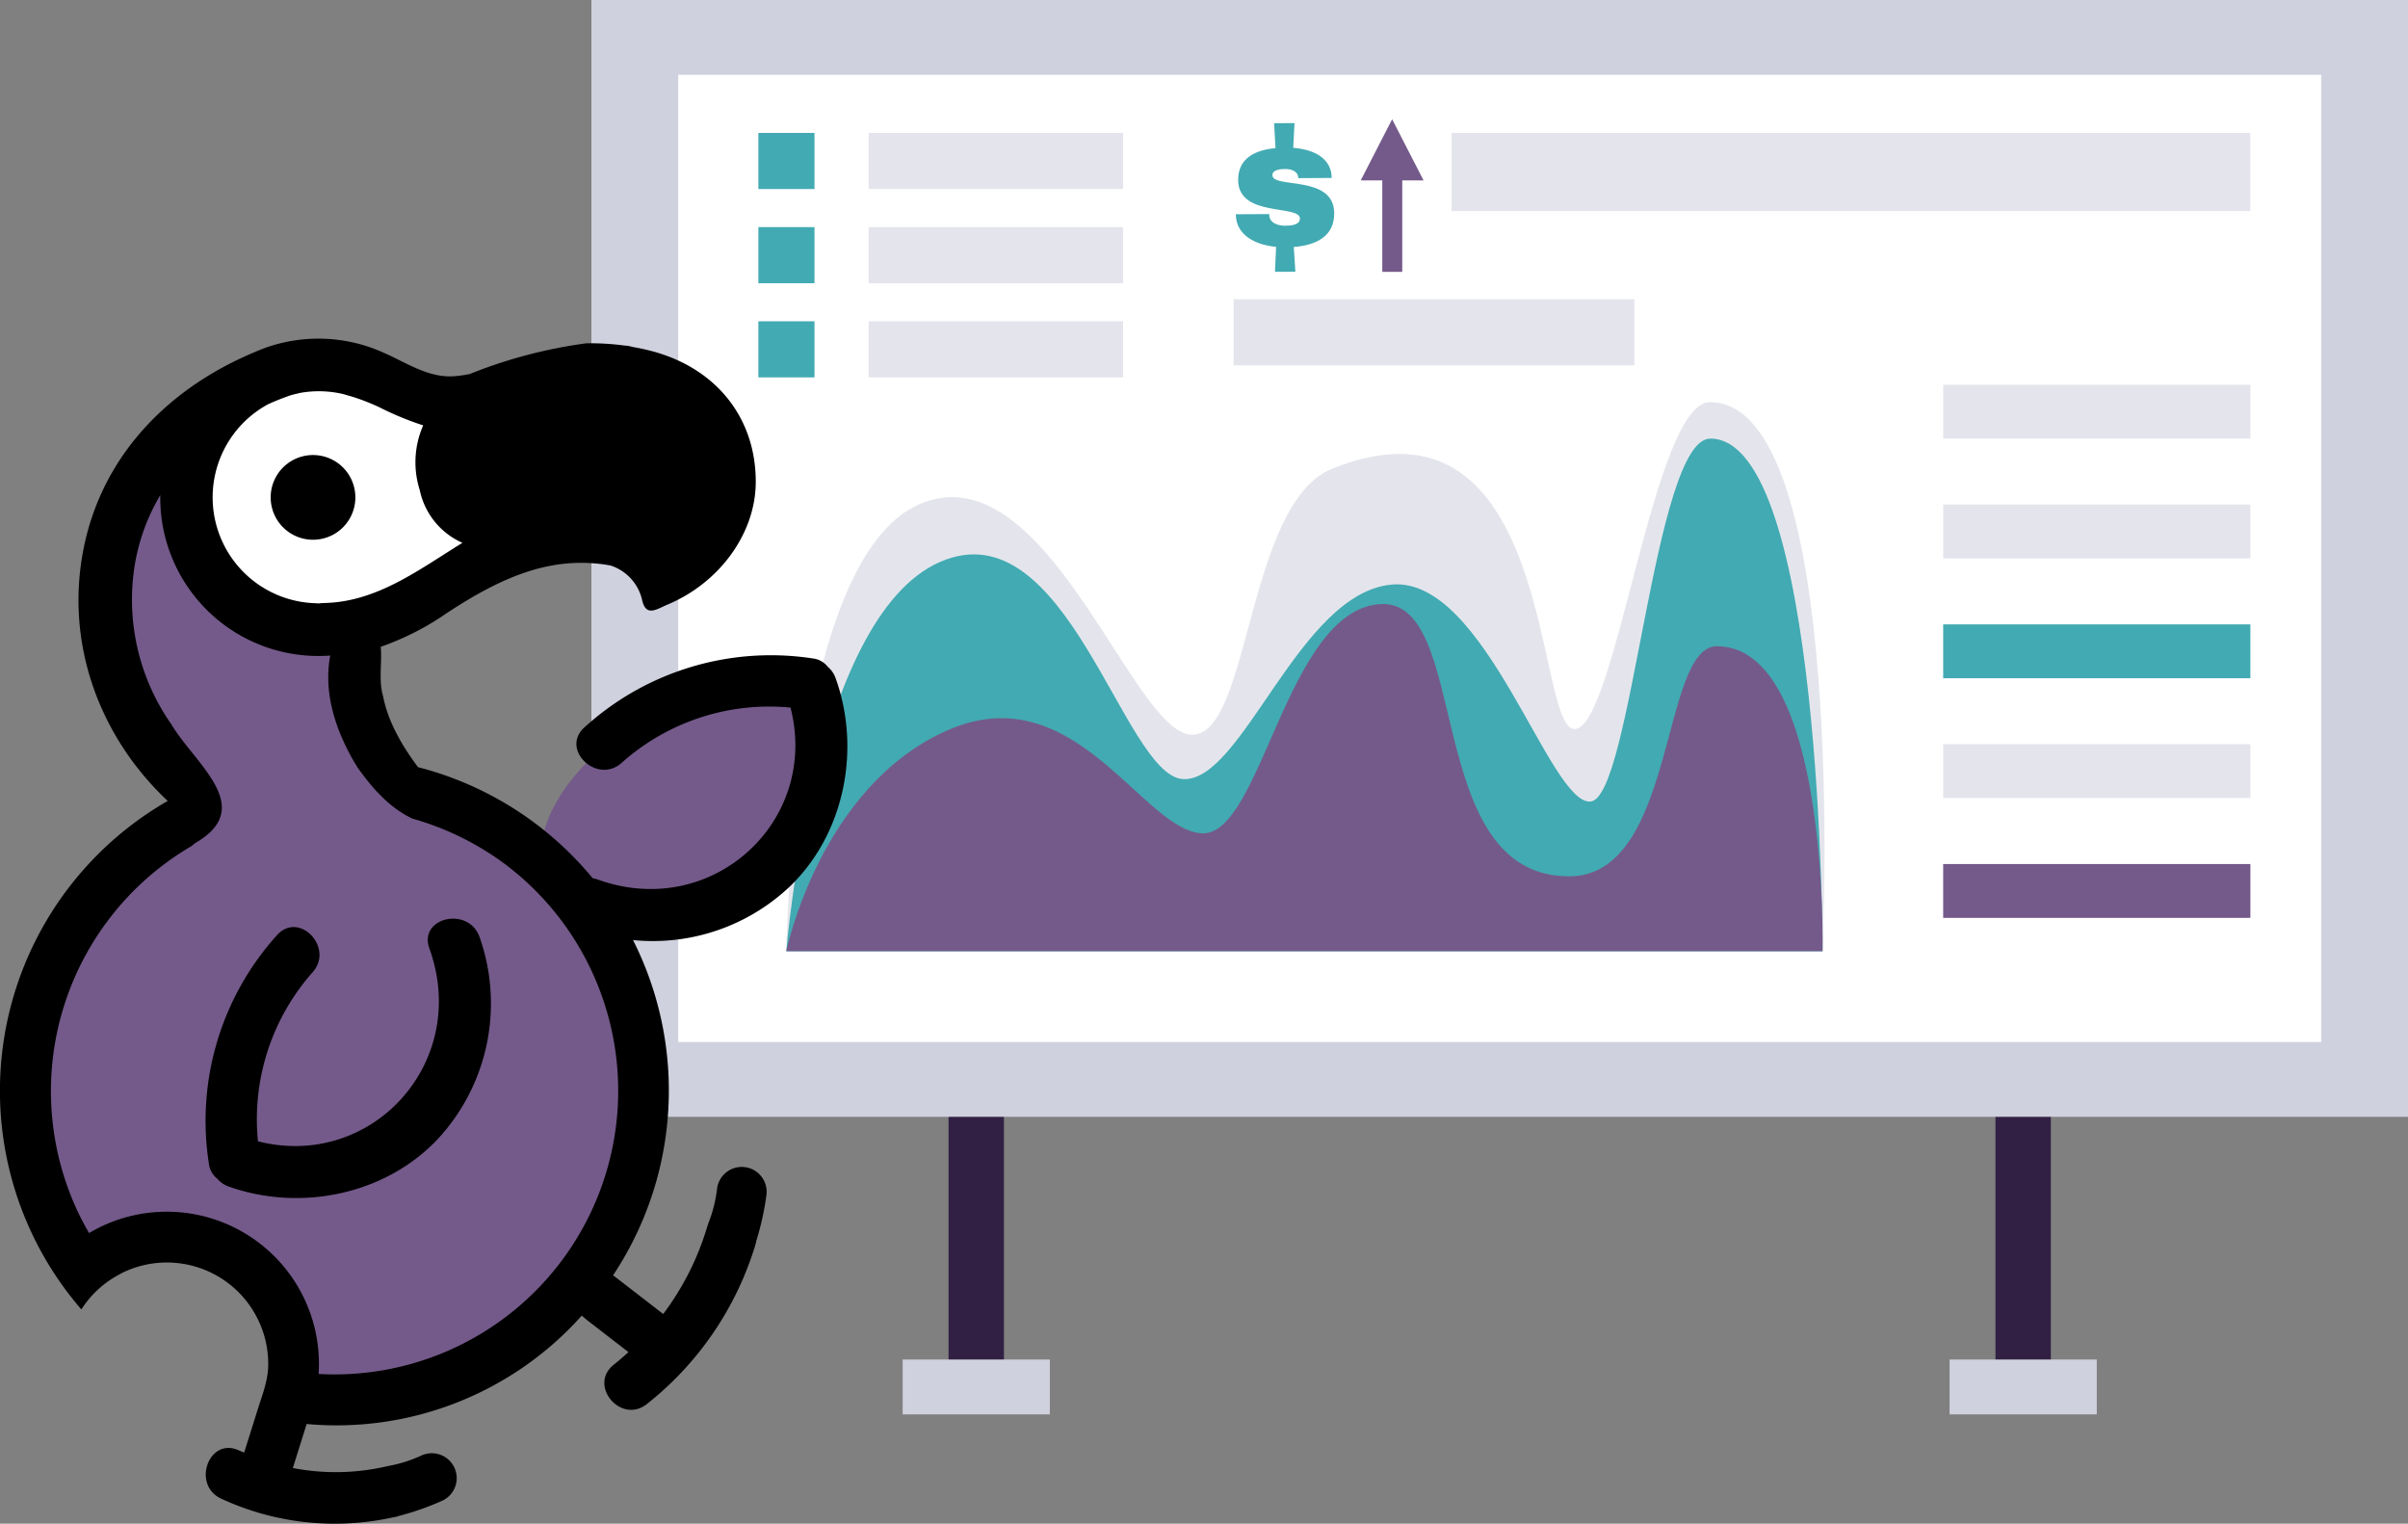 <svg id="Group_6046" data-name="Group 6046" xmlns="http://www.w3.org/2000/svg" xmlns:xlink="http://www.w3.org/1999/xlink" width="485.254" height="307.004" viewBox="0 0 485.254 307.004">
  <rect x="0" y="0" width="485.254" height="307.004" fill="#808080" stroke="none"/>
  <defs>
    <clipPath id="clip-path">
      <rect id="Rectangle_3687" data-name="Rectangle 3687" width="485.254" height="307.004" fill="none"/>
    </clipPath>
  </defs>
  <rect id="Rectangle_3668" data-name="Rectangle 3668" width="11.161" height="62.542" transform="translate(191.15 219.334)" fill="#322044"/>
  <rect id="Rectangle_3669" data-name="Rectangle 3669" width="11.161" height="62.542" transform="translate(402.123 219.334)" fill="#322044"/>
  <rect id="Rectangle_3670" data-name="Rectangle 3670" width="366.073" height="225.027" transform="translate(119.181 0.001)" fill="#d0d1de"/>
  <rect id="Rectangle_3671" data-name="Rectangle 3671" width="331.081" height="194.881" transform="translate(136.677 15.074)" fill="#fff"/>
  <g id="Group_6045" data-name="Group 6045">
    <g id="Group_6044" data-name="Group 6044" clip-path="url(#clip-path)">
      <path id="Path_10762" data-name="Path 10762" d="M502.933,261.014H294.112s1.037-78.685,26.669-89.993,42.782,45.609,54.844,46.363,11-46.6,28.552-53.618c45.232-18.093,40.614,53.241,48.907,52.488s15.731-65.869,27.139-65.869c27.987,0,22.71,110.63,22.71,110.63" transform="translate(-135.656 -69.363)" fill="#e4e5ec"/>
      <path id="Path_10763" data-name="Path 10763" d="M502.933,267.307H294.112s5.277-67.094,30.909-78.4,36.939,42.97,49,43.724,23.37-37.694,42.216-39.2,31.662,44.478,39.955,43.724,12.716-73.124,24.123-73.124c22.617,0,22.617,103.28,22.617,103.28" transform="translate(-135.656 -75.656)" fill="#42aab2"/>
      <path id="Path_10764" data-name="Path 10764" d="M502.933,295.84H294.112s6.786-33.17,32.417-44.478,39.2,19.977,51.263,20.731,16.962-44.666,35.809-46.174,8.387,54.844,38.258,54.844c21.673,0,18.37-46.363,29.778-46.363,22.616,0,21.3,61.44,21.3,61.44" transform="translate(-135.656 -104.189)" fill="#745a8a"/>
      <rect id="Rectangle_3672" data-name="Rectangle 3672" width="61.909" height="10.85" transform="translate(391.583 77.522)" fill="#e4e5ec"/>
      <rect id="Rectangle_3673" data-name="Rectangle 3673" width="61.909" height="10.85" transform="translate(391.583 101.665)" fill="#e4e5ec"/>
      <rect id="Rectangle_3674" data-name="Rectangle 3674" width="61.909" height="10.85" transform="translate(391.583 125.807)" fill="#42aab2"/>
      <rect id="Rectangle_3675" data-name="Rectangle 3675" width="61.909" height="10.85" transform="translate(391.583 149.951)" fill="#e4e5ec"/>
      <rect id="Rectangle_3676" data-name="Rectangle 3676" width="61.909" height="10.85" transform="translate(391.583 174.093)" fill="#745a8a"/>
      <rect id="Rectangle_3677" data-name="Rectangle 3677" width="11.305" height="11.305" transform="translate(152.827 26.783)" fill="#42aab2"/>
      <rect id="Rectangle_3678" data-name="Rectangle 3678" width="51.277" height="11.305" transform="translate(175.034 26.783)" fill="#e4e5ec"/>
      <rect id="Rectangle_3679" data-name="Rectangle 3679" width="11.305" height="11.305" transform="translate(152.827 45.76)" fill="#42aab2"/>
      <rect id="Rectangle_3680" data-name="Rectangle 3680" width="51.277" height="11.305" transform="translate(175.034 45.76)" fill="#e4e5ec"/>
      <rect id="Rectangle_3681" data-name="Rectangle 3681" width="11.305" height="11.305" transform="translate(152.827 64.736)" fill="#42aab2"/>
      <rect id="Rectangle_3682" data-name="Rectangle 3682" width="51.277" height="11.305" transform="translate(175.034 64.736)" fill="#e4e5ec"/>
      <rect id="Rectangle_3683" data-name="Rectangle 3683" width="160.979" height="15.747" transform="translate(292.513 26.782)" fill="#e4e5ec"/>
      <rect id="Rectangle_3684" data-name="Rectangle 3684" width="80.752" height="13.324" transform="translate(248.6 60.295)" fill="#e4e5ec"/>
      <rect id="Rectangle_3685" data-name="Rectangle 3685" width="29.658" height="11.056" transform="translate(181.902 273.93)" fill="#d0d1de"/>
      <rect id="Rectangle_3686" data-name="Rectangle 3686" width="29.659" height="11.056" transform="translate(392.875 273.93)" fill="#d0d1de"/>
      <path id="Path_10765" data-name="Path 10765" d="M473.82,51.019c4.04.3,7.725,2.028,7.75,6.066l-6.732.039c-.045-1.526-1.612-1.844-2.6-1.839-.618,0-2.618.016-2.611,1.251.016,2.765,12.406-.181,12.452,7.641.028,4.693-3.636,6.462-8.146,6.814l.32,4.985-4.11.025.224-5.024c-4.186-.412-8.091-2.353-8.115-6.574l6.73-.039v.144c.047,1.855,2.123,2.208,3.178,2.2,1.02-.005,3.02-.089,3.012-1.436-.017-2.874-12.407-.18-12.453-7.748-.024-4.366,3.35-6.061,7.531-6.448l-.283-5.02,4.111-.025Z" transform="translate(-213.211 -21.231)" fill="#42aab2"/>
      <path id="Path_10766" data-name="Path 10766" d="M521.628,56.919,515.295,44.59l-6.334,12.329h4.346V75.336h4.028V56.919Z" transform="translate(-234.754 -20.567)" fill="#745a8a"/>
      <path id="Path_10767" data-name="Path 10767" d="M258.738,264.622c5.4,9-2.477,23.654-17.6,32.737s-31.765,9.152-37.168.155,2.477-23.654,17.6-32.737,31.765-9.152,37.168-.155" transform="translate(-93.293 -118.963)" fill="#745a8a"/>
      <path id="Path_10768" data-name="Path 10768" d="M218.67,290.3c22.908,8.173,44.615-11.748,38.726-34.684a44.65,44.65,0,0,0-34.038,11.136c-4.924,4.421-12.454-2.7-7.474-7.171a55.83,55.83,0,0,1,45.989-13.871,4.448,4.448,0,0,1,3.04,1.7,5.207,5.207,0,0,1,1.567,2.27c5.171,14.371,1.811,31.517-9.423,42.175a40.2,40.2,0,0,1-40.712,8.543c-6.216-2.219-3.944-12.335,2.325-10.1" transform="translate(-98.092 -113.044)"/>
      <path id="Path_10769" data-name="Path 10769" d="M113.107,143.331l-4.038-8.321-45,13.99,10.405,27.91.808-.392-4,3.512,27.031,10.425,29.255-17.335L115.308,141.4Z" transform="translate(-29.55 -62.272)" fill="#fff"/>
      <path id="Path_10770" data-name="Path 10770" d="M111.994,254.165,80.984,234.2,72.831,204.18l-19.886-5.258L31.921,172.028,22.046,204.9l24.544,35.933-17.807,7.6L7.2,291.842l9.708,40.01,29.331-3.139,20.075,36.368,32.059-9.663,27.82-24.363,7.707-42.453Z" transform="translate(-3.323 -79.346)" fill="#745a8a"/>
      <path id="Path_10771" data-name="Path 10771" d="M106.057,171.03a8.534,8.534,0,1,0,11.4,3.953,8.535,8.535,0,0,0-11.4-3.953" transform="translate(-46.7 -78.49)"/>
      <path id="Path_10772" data-name="Path 10772" d="M122.019,349.589c8.253,22.879-11.592,44.656-34.548,38.847a44.648,44.648,0,0,1,11.017-34.076c4.4-4.939-2.747-12.444-7.2-7.449A55.828,55.828,0,0,0,77.58,392.947a4.447,4.447,0,0,0,1.71,3.034,5.216,5.216,0,0,0,2.276,1.56c14.389,5.121,31.524,1.7,42.142-9.571a40.2,40.2,0,0,0,8.4-40.742c-2.241-6.208-12.349-3.9-10.09,2.36" transform="translate(-35.484 -158.47)"/>
      <path id="Path_10773" data-name="Path 10773" d="M131.809,129.283a44.008,44.008,0,0,0-4.426-.976,5.37,5.37,0,0,0-1.5-.262.081.081,0,0,0-.012,0,51,51,0,0,0-7.714-.456,97.4,97.4,0,0,0-23.529,6.2h0l-.024.016h0l.025-.017c-.933.182-1.875.324-2.827.413-4.565.428-8.493-1.834-12.549-3.814-.614-.324-1.249-.59-1.879-.876a31.886,31.886,0,0,0-23.941-1c-.108.04-.216.081-.324.124-.3.115-.615.227-.915.35-.129.053-.252.113-.38.164s-.228.1-.341.15c-18.74,7.772-32.8,22.833-35.288,43.824-2.109,17.8,4.987,34.833,17.61,46.671a67.348,67.348,0,0,0-17.4,102.458,20.274,20.274,0,0,1,7.5-6.962c.261-.141.509-.3.78-.429a20.429,20.429,0,0,1,29.37,18.9c-.075,2.889-1.24,5.9-2.041,8.418q-1.4,4.457-2.8,8.921c-.346-.153-.7-.277-1.043-.437-6.056-2.807-9.6,6.93-3.583,9.719a54.422,54.422,0,0,0,34.249,3.843l-.027.016c.059-.013.13-.034.19-.046.288-.064.581-.1.87-.164.154-.034.28-.1.424-.142a55.634,55.634,0,0,0,8.946-3.148,5.013,5.013,0,0,0-4.377-9.02,27.835,27.835,0,0,1-6.666,2.086l-.006,0a45.622,45.622,0,0,1-19.166.4q1.351-4.316,2.705-8.628c.023-.081.034-.161.057-.242l.023,0a66.3,66.3,0,0,0,55.581-22c-1.527-.941.661.868,1.158,1.25q4.054,3.132,8.107,6.266c-.954.866-1.933,1.718-2.96,2.535-5.225,4.148,1.449,12.074,6.667,7.927a64.794,64.794,0,0,0,21.925-32.261c.057-.19.072-.365.109-.551a55.408,55.408,0,0,0,2.068-9.366,5.013,5.013,0,1,0-9.972-1.03,27.706,27.706,0,0,1-1.822,7c-.026.069-.012.142-.034.212-.033.088-.079.161-.107.253a55.551,55.551,0,0,1-8.869,17.6q-4.3-3.321-8.606-6.649c-.553-.43-3.279-2.576-1.683-.873A67.269,67.269,0,0,0,84.237,212.989c-3.453-4.611-6.136-9.474-7.042-14.336-.011-.036-.029-.064-.038-.1-.884-3.188-.141-6.588-.432-9.814a55.165,55.165,0,0,0,13.252-6.75c11.094-7.31,21.19-11.75,33.016-9.641a9.53,9.53,0,0,1,6.446,7.141c.823,3.266,2.927,1.642,5.032.765,10.465-4.352,17.746-14.294,17.825-24.564.1-12.792-7.674-22.818-20.488-26.41m-37.23,4.538-.039.026s0,0-.006,0h0c.017-.01.032-.022.048-.032v0m6.206,97.992a57.142,57.142,0,0,1-36.578,103.45,30.669,30.669,0,0,0-44.013-29.605c-.773.375-1.516.788-2.244,1.217-.7-1.208-1.372-2.437-1.99-3.71a57.194,57.194,0,0,1,22.676-74.291,5.129,5.129,0,0,1,.927-.715c12.095-7.144-.344-15.868-5.042-23.807a43.726,43.726,0,0,1-7.352-32.182A40.5,40.5,0,0,1,32.3,158.183,31.856,31.856,0,0,0,66.545,190.5c-1.283,7.029.684,13.886,4.241,20.407.393.718.826,1.428,1.261,2.139,2.971,4.174,6.4,8.107,11.063,10.313a57.314,57.314,0,0,1,17.676,8.453m-16.2-74.654a14.97,14.97,0,0,0,8.6,10.631C84.306,173.274,76,179.645,65.422,179.915c-.569.015-.555.024-1.268.082-.2-.014-.4-.022-.608-.04a21.339,21.339,0,0,1-9.609-40.043c.609-.272.87-.408,1.492-.659,0,0,.346-.143.346-.143.833-.343,1.685-.656,2.537-.967.72-.237,1.443-.384,2.169-.563a21.44,21.44,0,0,1,8.652.23.5.5,0,0,1,.053.015c.334.076.649.194.977.282q.465.128.922.268h0a.043.043,0,0,1,.014,0,44.129,44.129,0,0,1,5.417,2.135,62.245,62.245,0,0,0,8.764,3.612,18.487,18.487,0,0,0-.694,13.031" transform="translate(0 -58.416)"/>
    </g>
  </g>
</svg>
